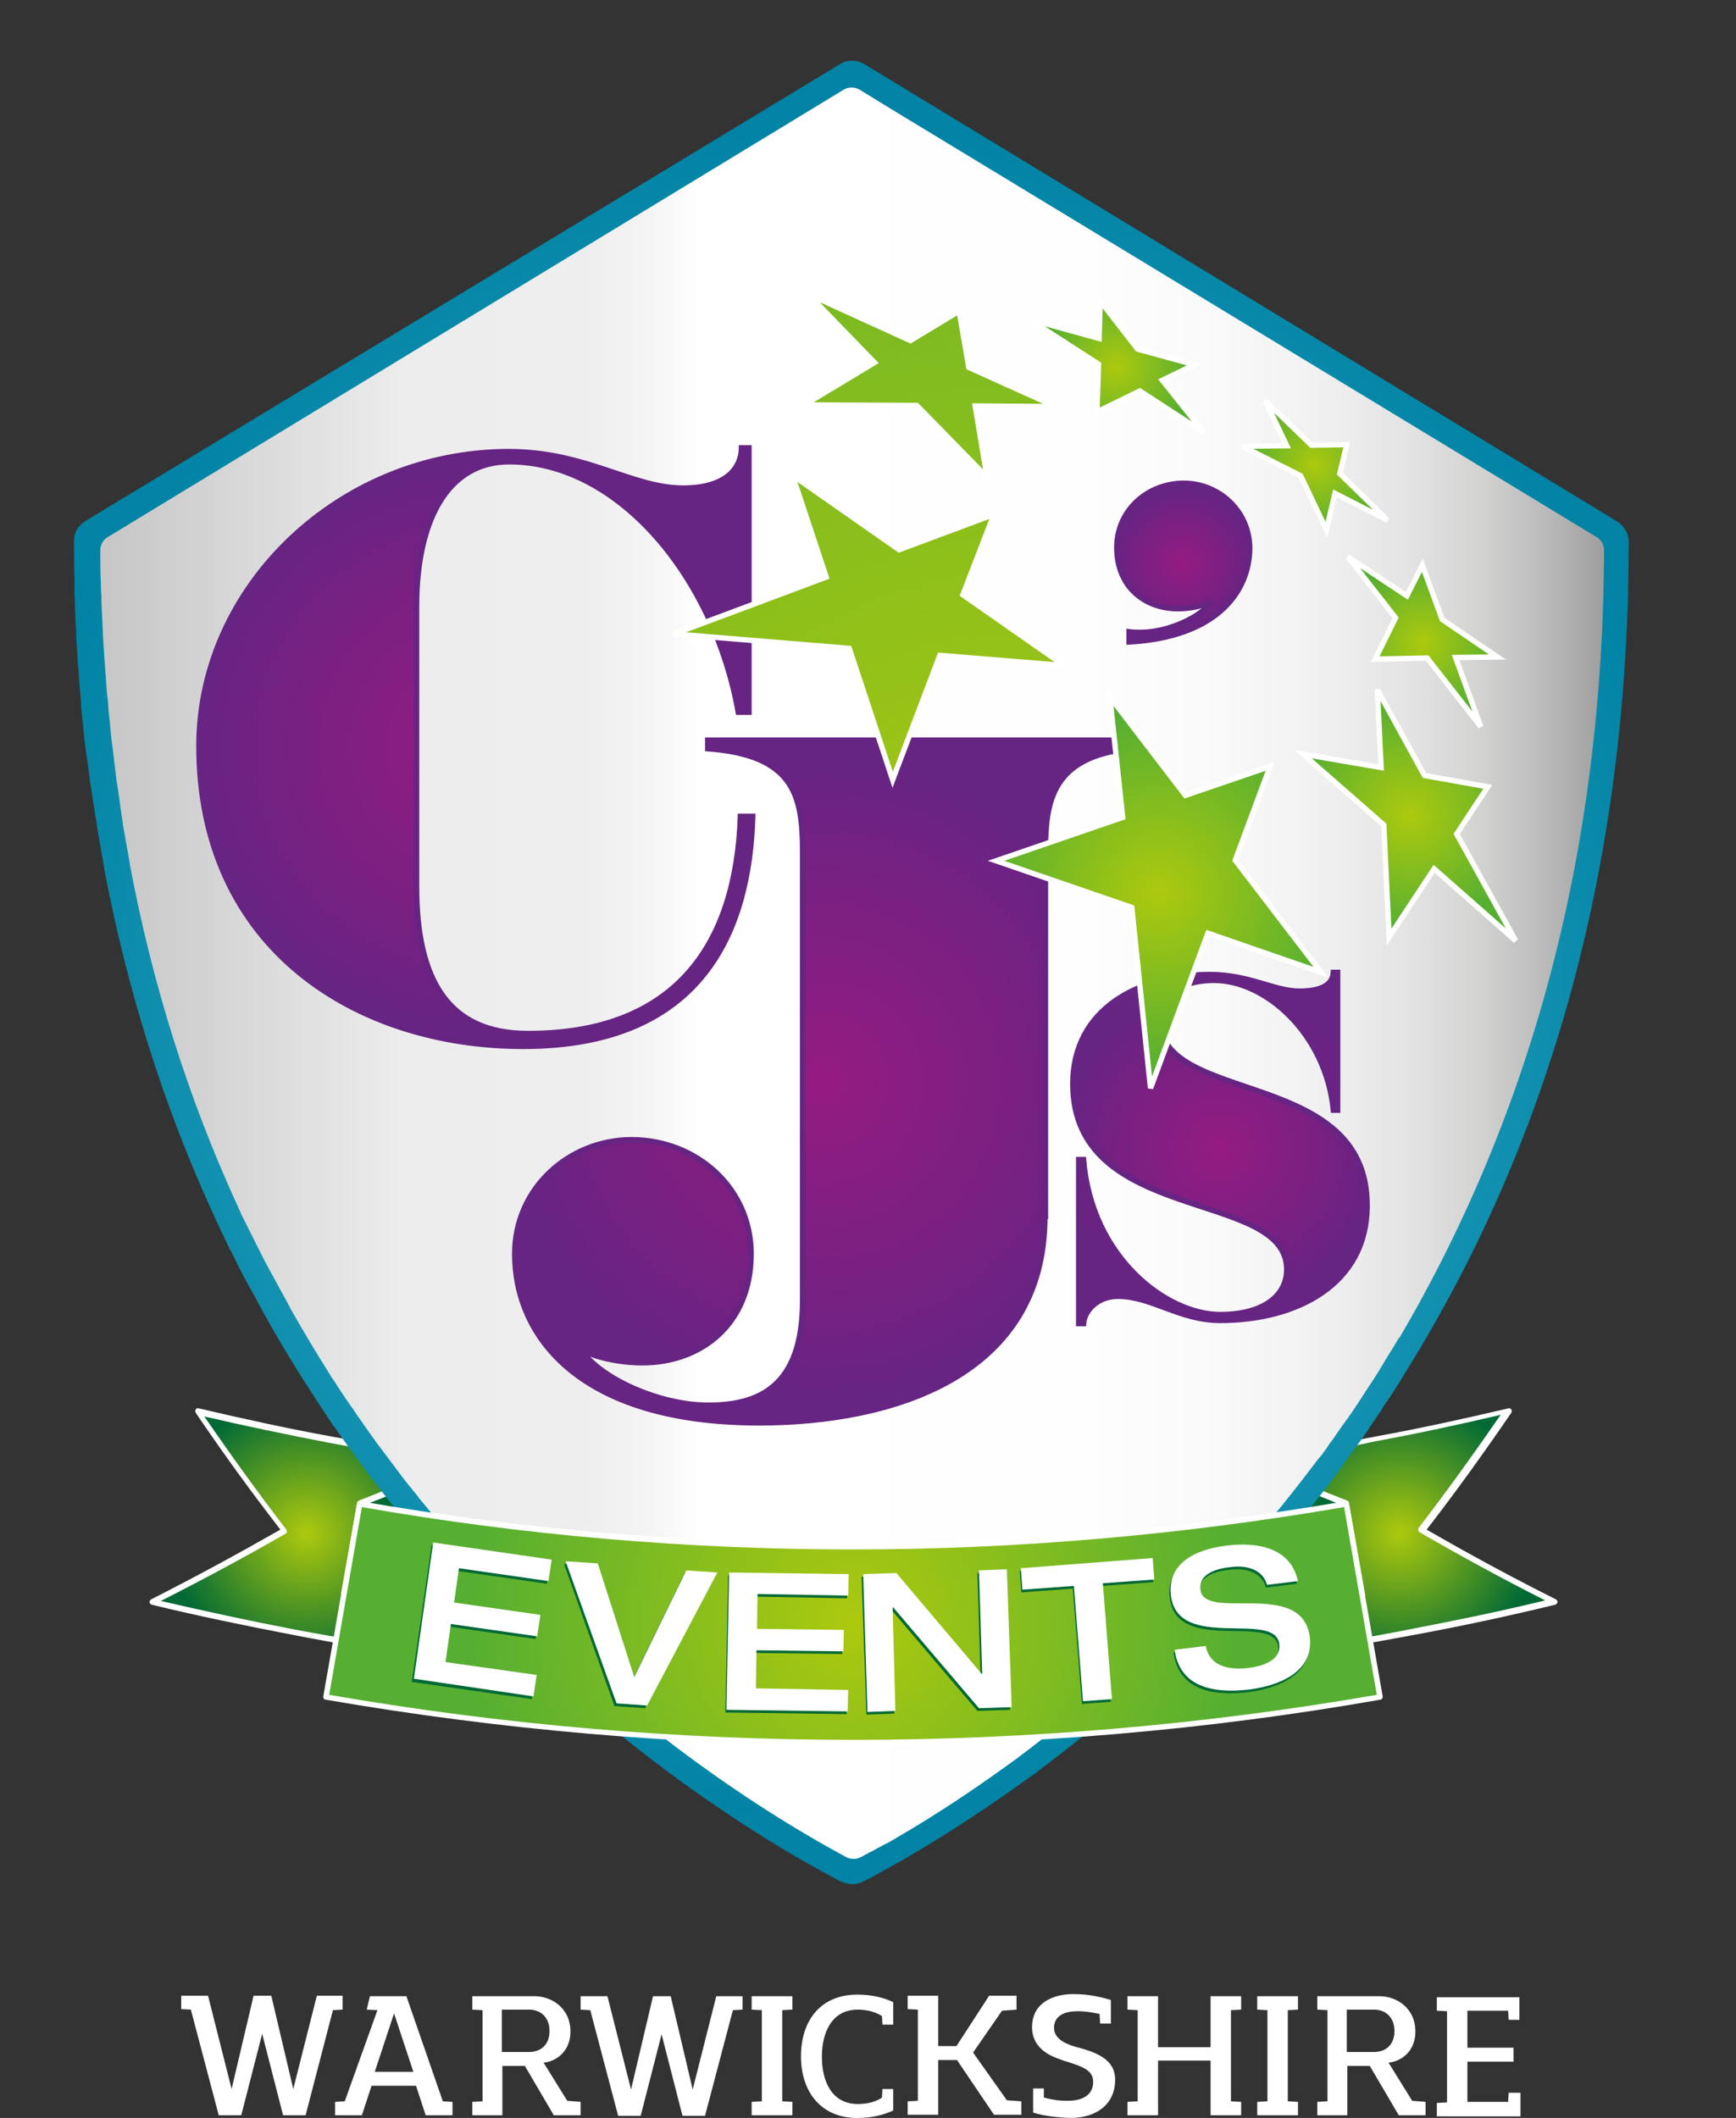 <?xml version="1.0" encoding="utf-8"?>
<!-- Generator: Adobe Illustrator 24.1.3, SVG Export Plug-In . SVG Version: 6.00 Build 0)  -->
<svg version="1.1" id="Layer_1" xmlns="http://www.w3.org/2000/svg" xmlns:xlink="http://www.w3.org/1999/xlink" x="0px" y="0px"
	 viewBox="0 0 323.8 394.9" enable-background="new 0 0 323.8 394.9" xml:space="preserve">
<rect x="0" y="0" width="323.8" height="394.9" fill="#333333" stroke="none"/>
<g id="NoColourRemove">
	<g>
		
			<radialGradient id="SVGID_1_" cx="57.25" cy="108.1" r="25.958" gradientTransform="matrix(1 0 0 -1 0 394)" gradientUnits="userSpaceOnUse">
			<stop  offset="0" style="stop-color:#ADC90E"/>
			<stop  offset="1" style="stop-color:#006935"/>
		</radialGradient>
		<path fill="url(#SVGID_1_)" d="M86.1,272.5c-8.2-1.2-16.5-2.5-24.7-4.1s-16.4-3.3-24.5-5.2c5.1,7.5,10.5,14.9,16.1,22.2
			c-8,4.6-16.2,9.1-24.6,13.3c8.7,2.1,17.4,4,26.2,5.6c8.8,1.7,17.6,3.1,26.4,4.3C82.7,296.6,84.4,284.5,86.1,272.5z"/>
		<path fill="#FFFFFF" d="M81,309.2L81,309.2c-8.9-1.2-17.8-2.7-26.5-4.4c-8.8-1.7-17.6-3.5-26.2-5.6c-0.2-0.1-0.4-0.2-0.4-0.5
			c0-0.2,0.1-0.4,0.3-0.5c8.1-4.1,16.2-8.5,24.1-13c-5.5-7.1-10.8-14.4-15.8-21.8c-0.1-0.2-0.1-0.4,0-0.6s0.4-0.3,0.6-0.2
			c8.1,1.9,16.3,3.7,24.5,5.2c8.1,1.5,16.4,2.9,24.7,4.1c0.1,0,0.3,0.1,0.4,0.2s0.1,0.3,0.1,0.4l-5.1,36.2
			C81.5,309,81.3,309.2,81,309.2z M30,298.5c8.2,1.9,16.5,3.7,24.8,5.3c8.5,1.6,17.2,3,25.8,4.3l4.9-35.1c-8.1-1.1-16.2-2.5-24.2-4
			c-7.7-1.5-15.5-3.1-23.2-4.9c4.9,7.1,10,14.2,15.3,21.1c0.1,0.1,0.1,0.3,0.1,0.4c0,0.2-0.1,0.3-0.3,0.4
			C45.7,290.3,37.9,294.5,30,298.5z"/>
	</g>
	<g>
		
			<radialGradient id="SVGID_2_" cx="260.95" cy="108.1" r="25.958" gradientTransform="matrix(1 0 0 -1 0 394)" gradientUnits="userSpaceOnUse">
			<stop  offset="0" style="stop-color:#ADC90E"/>
			<stop  offset="1" style="stop-color:#006935"/>
		</radialGradient>
		<path fill="url(#SVGID_2_)" d="M232.1,272.5c8.3-1.2,16.5-2.5,24.7-4.1s16.4-3.3,24.5-5.2c-5.1,7.5-10.5,14.9-16.1,22.2
			c8,4.6,16.2,9.1,24.6,13.3c-8.7,2.1-17.4,4-26.2,5.6c-8.8,1.7-17.6,3.1-26.4,4.3C235.5,296.6,233.8,284.5,232.1,272.5z"/>
		<path fill="#FFFFFF" d="M237.2,309.2c-0.3,0-0.5-0.2-0.5-0.5l-5.1-36.2c0-0.1,0-0.3,0.1-0.4s0.2-0.2,0.4-0.2
			c8.2-1.2,16.5-2.5,24.7-4.1c8.2-1.5,16.4-3.3,24.5-5.2c0.2-0.1,0.4,0,0.6,0.2c0.1,0.2,0.1,0.4,0,0.6c-5,7.3-10.3,14.7-15.8,21.8
			c7.8,4.5,15.9,8.9,24.1,13c0.2,0.1,0.3,0.3,0.3,0.5s-0.2,0.4-0.4,0.5c-8.7,2.1-17.5,4-26.2,5.6C254.9,306.5,246,308,237.2,309.2
			L237.2,309.2z M232.7,272.9l4.9,35.1c8.6-1.2,17.3-2.6,25.8-4.3c8.3-1.6,16.6-3.3,24.8-5.3c-7.9-4-15.8-8.3-23.4-12.7
			c-0.1-0.1-0.2-0.2-0.3-0.4c0-0.2,0-0.3,0.1-0.4c5.3-6.9,10.4-14,15.3-21.1c-7.7,1.8-15.5,3.5-23.2,4.9
			C248.9,270.4,240.8,271.8,232.7,272.9z"/>
	</g>
	<g>
		<path fill="#006935" d="M254.1,297.3c-6,1-12.1,2-18.1,2.8c-1.3-9.2-2.6-18.5-3.9-27.7c6.2,2.7,12.6,5.4,19,7.9
			C252.1,286,253.1,291.7,254.1,297.3z"/>
		<path fill="#FFFFFF" d="M236,300.7c-0.3,0-0.5-0.2-0.5-0.5l-3.9-27.7c0-0.2,0.1-0.4,0.2-0.5c0.2-0.1,0.4-0.1,0.5-0.1
			c6.2,2.8,12.6,5.4,19,7.9c0.2,0.1,0.3,0.2,0.3,0.4l3,17c0.1,0.3-0.1,0.6-0.4,0.6C248.2,298.9,242.1,299.9,236,300.7L236,300.7z
			 M232.8,273.4l3.7,26.2c5.7-0.8,11.4-1.7,17-2.7l-2.8-16.1C244.7,278.4,238.6,275.9,232.8,273.4z"/>
	</g>
	<g>
		<path fill="#006935" d="M64.1,297.3c6,1,12.1,2,18.1,2.8c1.3-9.2,2.6-18.5,3.9-27.7c-6.2,2.7-12.6,5.4-19,7.9
			C66.1,286,65.1,291.7,64.1,297.3z"/>
		<path fill="#FFFFFF" d="M82.2,300.7L82.2,300.7c-6.1-0.9-12.2-1.8-18.2-2.9c-0.1,0-0.3-0.1-0.3-0.2c-0.1-0.1-0.1-0.3-0.1-0.4l3-17
			c0-0.2,0.2-0.3,0.3-0.4c6.4-2.5,12.8-5.1,19-7.9c0.2-0.1,0.4-0.1,0.5,0.1c0.2,0.1,0.2,0.3,0.2,0.5l-3.9,27.7
			C82.7,300.5,82.5,300.7,82.2,300.7z M64.7,296.9c5.6,1,11.4,1.9,17,2.7l3.7-26.2c-5.9,2.6-11.9,5.1-17.9,7.4L64.7,296.9z"/>
	</g>
	<g>
		<g>
			<path fill="#FFFFFF" d="M299.2,101L166.5,20.5l0,0l-7.6-4.6L18.7,101c0,2.5,0,5,0.1,7.4c0,0.8,0,1.6,0.1,2.4c0,1.7,0.1,3.4,0.2,5
				c0,0.9,0.1,1.8,0.1,2.6c0.1,1.6,0.2,3.2,0.3,4.7c0.1,0.9,0.1,1.7,0.2,2.6c0.1,1.6,0.2,3.2,0.4,4.7c0.1,0.8,0.1,1.7,0.2,2.5
				c0.2,1.6,0.3,3.2,0.5,4.9c0.1,0.8,0.2,1.5,0.3,2.3c0.2,1.7,0.4,3.4,0.6,5.1c0.1,0.6,0.2,1.3,0.3,1.9c0.3,1.9,0.5,3.8,0.8,5.6
				c0.1,0.5,0.1,0.9,0.2,1.4c0.4,2.2,0.8,4.5,1.2,6.7c0,0.1,0,0.1,0,0.2l0,0c4.2,22.4,10.9,43.6,20,63.5c0.1,0.2,0.2,0.4,0.3,0.6
				c0.9,1.9,1.8,3.8,2.7,5.6c0.1,0.3,0.3,0.6,0.5,0.9c0.9,1.8,1.8,3.6,2.8,5.4c0.2,0.3,0.3,0.6,0.5,0.9c1,1.9,2.1,3.8,3.1,5.7
				c0.1,0.1,0.1,0.3,0.2,0.4c2.3,4.1,4.8,8.2,7.3,12.2c0.1,0.2,0.2,0.4,0.4,0.6c1.1,1.7,2.2,3.4,3.4,5.1c0.4,0.5,0.7,1,1.1,1.6
				c0.9,1.3,1.9,2.7,2.8,4c0.5,0.6,0.9,1.3,1.4,1.9c0.9,1.2,1.8,2.4,2.7,3.6c0.5,0.7,1,1.3,1.5,2c0.9,1.2,1.8,2.3,2.8,3.5
				c0.5,0.7,1,1.3,1.6,2c1,1.2,2,2.4,3,3.6c0.5,0.6,0.9,1.1,1.4,1.7c1.5,1.8,3,3.5,4.6,5.2c28.6,31.6,58.1,49.1,70.9,55.7
				c0.4-0.2,0.9-0.5,1.3-0.7c0.1-0.1,0.2-0.1,0.4-0.2c0.3-0.2,0.7-0.4,1.1-0.6c0.1-0.1,0.3-0.2,0.4-0.2c0.4-0.2,0.7-0.4,1.1-0.6
				c0.1-0.1,0.3-0.2,0.4-0.2c0.4-0.2,0.8-0.5,1.3-0.7c0.1-0.1,0.3-0.1,0.4-0.2c0.5-0.3,0.9-0.5,1.4-0.8c0.1-0.1,0.2-0.1,0.3-0.2
				c0.5-0.3,1.1-0.6,1.7-1c0.1,0,0.1-0.1,0.2-0.1c5.2-3.1,11.4-7.1,18.2-12l0,0c0.8-0.6,1.7-1.2,2.5-1.8l0.1-0.1
				c0.8-0.6,1.6-1.2,2.4-1.8l0.1-0.1l0,0c11.6-8.8,24.6-20.1,37.4-34.3c5.2-5.7,10.1-11.6,14.7-17.7c0.6-0.8,1.2-1.6,1.9-2.4
				c0.5-0.7,1-1.3,1.4-2c0.8-1,1.5-2.1,2.2-3.1c0.4-0.6,0.9-1.2,1.3-1.8c0.8-1.1,1.5-2.2,2.3-3.4c0.4-0.6,0.7-1.1,1.1-1.7
				c0.8-1.2,1.6-2.4,2.4-3.7c0.3-0.5,0.6-1,0.9-1.5c0.8-1.4,1.7-2.7,2.5-4.1c0.1-0.2,0.3-0.5,0.5-0.7l0,0
				C286.4,206.3,299.2,156.8,299.2,101z"/>
			<g>
				
					<radialGradient id="SVGID_3_" cx="158.8" cy="212.688" r="157.988" gradientTransform="matrix(1 0 0 -1 0 394)" gradientUnits="userSpaceOnUse">
					<stop  offset="0" style="stop-color:#54C0D3"/>
					<stop  offset="1" style="stop-color:#0083A5"/>
				</radialGradient>
				<path fill="url(#SVGID_3_)" d="M158.9,351.3c-0.7,0-1.4-0.2-2.1-0.5c-11.9-6.2-42.7-24.1-72.2-56.7c-1.5-1.6-3-3.4-4.7-5.3
					c-0.3-0.4-0.6-0.7-0.9-1.1l-0.5-0.6c-1-1.2-2.1-2.5-3.1-3.7c-0.4-0.5-0.8-1-1.2-1.5l-0.4-0.5c-0.9-1.2-1.9-2.4-2.8-3.6
					c-0.5-0.7-1-1.4-1.6-2c-0.9-1.2-1.8-2.5-2.7-3.7c-0.5-0.6-0.9-1.3-1.4-1.9c-1-1.4-1.9-2.7-2.9-4.1l-0.4-0.5
					c-0.2-0.4-0.5-0.7-0.7-1.1c-1.1-1.7-2.3-3.4-3.4-5.2l-0.4-0.6c-2.6-4-5.1-8.2-7.5-12.4l-0.2-0.4c-1.1-1.9-2.1-3.9-3.2-5.8
					l-0.5-0.9c-1-1.8-1.9-3.7-2.8-5.5l-0.5-0.9c-0.9-1.9-1.8-3.8-2.7-5.7l-0.3-0.7c-9.3-20.2-16.1-41.9-20.4-64.6v-0.2
					c-0.4-2.2-0.8-4.5-1.2-6.8l-0.2-1.4c-0.3-1.9-0.6-3.8-0.9-5.7c-0.1-0.5-0.1-0.9-0.2-1.4l-0.1-0.5c-0.2-1.7-0.4-3.5-0.7-5.2
					c-0.1-0.8-0.2-1.5-0.3-2.3c-0.2-1.6-0.3-3.3-0.5-4.9c-0.1-0.8-0.2-1.7-0.2-2.5c-0.1-1.6-0.3-3.2-0.4-4.8v-0.5
					c-0.1-0.7-0.1-1.5-0.2-2.2c-0.1-1.6-0.2-3.2-0.3-4.8v-0.8c0-0.6-0.1-1.2-0.1-1.9c-0.1-1.7-0.1-3.4-0.2-5.1v-0.9c0-0.5,0-1,0-1.5
					c-0.1-2.6-0.1-5.1-0.1-7.5c0-1.6,0.8-3,2.2-3.8L156.6,12c1.4-0.9,3.2-0.9,4.7,0l140.3,85.2c1.3,0.8,2.2,2.3,2.2,3.8
					c0,56.3-13,106.8-38.7,150c0,0.1-0.1,0.2-0.1,0.2l-0.5,0.8c-0.8,1.4-1.7,2.8-2.5,4.1c-0.3,0.5-0.6,1-0.9,1.5
					c-0.8,1.3-1.6,2.5-2.4,3.7l-0.1,0.1c-0.3,0.5-0.7,1-1,1.6c-0.8,1.2-1.6,2.3-2.3,3.4l-0.4,0.6c-0.3,0.4-0.6,0.9-0.9,1.3
					c-0.7,1-1.5,2-2.2,3l-0.6,0.8c-0.3,0.4-0.6,0.9-0.9,1.3c-0.4,0.6-0.9,1.2-1.3,1.8l-0.5,0.7c-4.8,6.3-9.8,12.3-14.9,18
					c-11.5,12.7-24.3,24.4-38.1,34.9l-0.1,0.1c-0.8,0.6-1.7,1.2-2.5,1.9l-0.2,0.1c-0.8,0.6-1.7,1.2-2.5,1.8
					c-6.2,4.4-12.4,8.5-18.6,12.2l-0.2,0.1c-0.6,0.3-1.1,0.7-1.7,1l-0.3,0.2c-0.5,0.3-1,0.6-1.4,0.8l-5.2,2.9l-1.4,0.7
					C160.4,351.2,159.6,351.3,158.9,351.3z M23.2,103.6c0,1.6,0,3.1,0.1,4.8c0,0.5,0,0.9,0,1.4v1c0,1.7,0.1,3.3,0.2,5
					c0,0.6,0.1,1.2,0.1,1.8v0.8c0.1,1.6,0.2,3.1,0.3,4.7c0,0.7,0.1,1.4,0.1,2.1v0.5c0.1,1.6,0.2,3.1,0.4,4.7
					c0.1,0.8,0.1,1.6,0.2,2.4c0.1,1.6,0.3,3.2,0.5,4.8c0.1,0.7,0.2,1.5,0.2,2.2c0.2,1.7,0.4,3.4,0.6,5.1l0.1,0.6
					c0.1,0.4,0.1,0.9,0.2,1.3c0.3,1.9,0.5,3.7,0.8,5.5l0.2,1.3c0.4,2.3,0.8,4.5,1.1,6.6c0,0,0,0.1,0,0.2c4.1,22,10.7,43,19.7,62.5
					l0.3,0.6c0.9,1.9,1.7,3.7,2.6,5.5l0.4,0.9c0.9,1.8,1.8,3.6,2.7,5.3l0.4,0.8c1,1.9,2,3.8,3.1,5.6L58,242
					c2.3,4.1,4.7,8.1,7.2,11.9l0.4,0.6c1.1,1.7,2.2,3.4,3.3,5c0.2,0.3,0.4,0.7,0.7,1l0.4,0.6c0.9,1.3,1.8,2.6,2.8,3.9
					c0.4,0.6,0.9,1.2,1.4,1.9c0.9,1.2,1.8,2.4,2.7,3.6c0.5,0.7,1,1.3,1.5,2c0.9,1.2,1.8,2.3,2.7,3.4l0.4,0.5c0.4,0.5,0.8,1,1.2,1.4
					c1,1.2,2,2.4,3,3.6L86,282c0.3,0.3,0.5,0.6,0.8,1c1.6,1.9,3.1,3.5,4.5,5.1c26.9,29.8,54.9,46.8,67.6,53.7l4.2-2.3
					c0.5-0.3,0.9-0.5,1.4-0.8l0.2-0.1c0.6-0.4,1.2-0.7,1.7-1l0.1-0.1c6-3.6,12-7.5,17.9-11.8c0.8-0.6,1.7-1.2,2.5-1.8l0.1-0.1
					c0.8-0.6,1.6-1.2,2.5-1.8l2.8,3.5l-2.7-3.6c13.3-10.1,25.7-21.4,36.8-33.7c5-5.5,9.8-11.3,14.4-17.4l0.6-0.7
					c0.4-0.6,0.9-1.1,1.3-1.7c0.3-0.4,0.6-0.8,0.9-1.2l0.6-0.9c0.7-1,1.4-2,2.1-2.9c0.3-0.4,0.6-0.8,0.8-1.2l0.4-0.6
					c0.8-1.1,1.5-2.2,2.3-3.3c0.3-0.5,0.7-1,1-1.5l0.1-0.1c0.8-1.2,1.6-2.4,2.3-3.6c0.3-0.5,0.6-1,0.9-1.4c0.8-1.3,1.7-2.7,2.5-4
					l0.3-0.5c0-0.1,0.1-0.1,0.1-0.2c24.6-41.3,37.2-89.4,37.6-143.1L158.9,21.1L23.2,103.6z"/>
			</g>
		</g>
	</g>
	
		<linearGradient id="SVGID_4_" gradientUnits="userSpaceOnUse" x1="18.7" y1="212.537" x2="299.2" y2="212.537" gradientTransform="matrix(1 0 0 -1 0 394)">
		<stop  offset="0" style="stop-color:#C6C6C6"/>
		<stop  offset="0.205" style="stop-color:#EDEDED"/>
		<stop  offset="0.318" style="stop-color:#EEEEEE"/>
		<stop  offset="0.359" style="stop-color:#F3F3F3"/>
		<stop  offset="0.388" style="stop-color:#FBFBFB"/>
		<stop  offset="0.396" style="stop-color:#FFFFFF"/>
		<stop  offset="0.655" style="stop-color:#FEFEFE"/>
		<stop  offset="0.748" style="stop-color:#F9F9F9"/>
		<stop  offset="0.814" style="stop-color:#F0F0F0"/>
		<stop  offset="0.868" style="stop-color:#E4E4E4"/>
		<stop  offset="0.914" style="stop-color:#D4D4D3"/>
		<stop  offset="0.955" style="stop-color:#BFBEBE"/>
		<stop  offset="0.991" style="stop-color:#A5A5A5"/>
		<stop  offset="1" style="stop-color:#9D9D9C"/>
	</linearGradient>
	<path fill="url(#SVGID_4_)" d="M299.2,102.6c0-1-0.5-1.9-1.3-2.4L166.5,20.5l0,0l-6.2-3.8c-0.9-0.5-2-0.5-2.9,0L20,100.2
		c-0.8,0.5-1.3,1.4-1.3,2.4c0,2,0,3.9,0.1,5.9c0,0.8,0,1.6,0.1,2.4c0,1.7,0.1,3.4,0.2,5c0,0.9,0.1,1.8,0.1,2.6
		c0.1,1.6,0.2,3.2,0.3,4.7c0.1,0.9,0.1,1.7,0.2,2.6c0.1,1.6,0.2,3.2,0.4,4.7c0.1,0.8,0.1,1.7,0.2,2.5c0.2,1.6,0.3,3.2,0.5,4.9
		c0.1,0.8,0.2,1.5,0.3,2.3c0.2,1.7,0.4,3.4,0.6,5.1c0.1,0.6,0.2,1.3,0.3,1.9c0.3,1.9,0.5,3.8,0.8,5.6c0.1,0.5,0.1,0.9,0.2,1.4
		c0.4,2.2,0.8,4.5,1.2,6.7c0,0.1,0,0.1,0,0.2l0,0c4.2,22.4,10.9,43.6,20,63.5c0.3,0.7,0.6,1.3,0.9,2c0,0.1,0.1,0.2,0.2,0.4
		c0.8,1.6,1.6,3.2,2.4,4.8c0.9,1.8,1.8,3.6,2.8,5.4c0.2,0.3,0.3,0.6,0.5,0.9c1,1.9,2.1,3.8,3.1,5.7c0.1,0.1,0.1,0.3,0.2,0.4
		c2.3,4.1,4.8,8.2,7.3,12.2c0.1,0.2,0.2,0.4,0.4,0.6c1.1,1.7,2.2,3.4,3.4,5.1c0.4,0.5,0.7,1,1.1,1.6c0.9,1.3,1.9,2.7,2.8,4
		c0.5,0.6,0.9,1.3,1.4,1.9c0.9,1.2,1.8,2.4,2.7,3.6c0.5,0.7,1,1.3,1.5,2c0.9,1.2,1.8,2.3,2.8,3.5c0.5,0.7,1,1.3,1.6,2
		c1,1.2,2,2.4,3,3.6c0.5,0.6,0.9,1.1,1.4,1.7c1.5,1.8,3,3.5,4.6,5.2c27.6,30.5,56.2,47.9,69.6,55.1c0.8,0.4,1.8,0.4,2.6,0l0,0
		c0.1-0.1,0.2-0.1,0.4-0.2c0.3-0.2,0.7-0.4,1.1-0.6c0.1-0.1,0.3-0.2,0.4-0.2c0.4-0.2,0.7-0.4,1.1-0.6c0.1-0.1,0.3-0.2,0.4-0.2
		c0.4-0.2,0.8-0.5,1.3-0.7c0.1-0.1,0.3-0.1,0.4-0.2c0.5-0.3,0.9-0.5,1.4-0.8c0.1-0.1,0.2-0.1,0.3-0.2c0.5-0.3,1.1-0.6,1.7-1
		c0.1,0,0.1-0.1,0.2-0.1c5.2-3.1,11.4-7.1,18.2-12l0,0c0.8-0.6,1.7-1.2,2.5-1.8l0.1-0.1c0.8-0.6,1.6-1.2,2.4-1.8l0.1-0.1l0,0
		c11.6-8.8,24.6-20.1,37.4-34.3c5.2-5.7,10.1-11.6,14.7-17.7c0.6-0.8,1.2-1.6,1.9-2.4c0.5-0.7,1-1.3,1.4-2c0.8-1,1.5-2.1,2.2-3.1
		c0.4-0.6,0.9-1.2,1.3-1.8c0.8-1.1,1.5-2.2,2.3-3.4c0.4-0.6,0.7-1.1,1.1-1.7c0.8-1.2,1.6-2.4,2.4-3.7c0.3-0.5,0.6-1,0.9-1.5
		c0.8-1.4,1.7-2.7,2.5-4.1c0.1-0.2,0.3-0.5,0.5-0.7l0,0C286.1,206.7,299,157.7,299.2,102.6z"/>
	
		<radialGradient id="SVGID_5_" cx="153.45" cy="192.35" r="60.56" gradientTransform="matrix(1 0 0 -1 0 394)" gradientUnits="userSpaceOnUse">
		<stop  offset="0" style="stop-color:#951B81"/>
		<stop  offset="1" style="stop-color:#662483"/>
	</radialGradient>
	<path fill="url(#SVGID_5_)" stroke="#662483" d="M194.9,226.8c0,29.7-28.2,38.5-53.3,38.5c-33.5,0-45.6-16.1-45.6-31.5
		c0-12.3,10.2-21.3,21.8-21.3c12.1,0,22.3,9,22.3,21.3c0,13-9.2,20.3-20.3,20.3c-4.3,0-9.3-1.1-11.5-2.6
		c3.4,5.4,14.6,10.5,23.8,10.5c9.4,0,17.6-3.4,17.6-19.5v-83.7c0-10.5-1.6-18-17.7-19.2V138h78.9v1.6c-14.8,1.5-15.9,10-15.9,19.2
		v68H194.9z"/>
	
		<radialGradient id="SVGID_6_" cx="227.55" cy="179.95" r="30.216" gradientTransform="matrix(1 0 0 -1 0 394)" gradientUnits="userSpaceOnUse">
		<stop  offset="0" style="stop-color:#951B81"/>
		<stop  offset="1" style="stop-color:#662483"/>
	</radialGradient>
	<path fill="url(#SVGID_6_)" stroke="#662483" d="M227.6,246.2c-7.6,0-12.8-4.5-19.1-4.5c-3.7,0-6.2,2.6-6.4,5.1h-0.9v-30.6h0.9
		c1.5,18.3,15.5,28.9,25.5,28.9c8,0,12.4-3.5,12.4-8.4c0-15.1-39.9-8.2-39.9-34.6c0-14,12.3-20.4,25.6-20.4c7.3,0,12,3.1,16.7,3.1
		c4.2,0,6.2-1.3,6.3-3.5h0.8V207h-0.8c-1.4-14.2-12.6-24.2-22.2-24.2c-7.3,0-10.2,3.6-10.2,7.2c0,16.2,38.8,8.9,38.7,34.8
		C255,239.4,242,246.2,227.6,246.2z"/>
	<g>
		
			<radialGradient id="SVGID_7_" cx="220.64" cy="289.1" r="13.638" gradientTransform="matrix(1 0 0 -1 0 394)" gradientUnits="userSpaceOnUse">
			<stop  offset="0" style="stop-color:#951B81"/>
			<stop  offset="1" style="stop-color:#662483"/>
		</radialGradient>
		<path fill="url(#SVGID_7_)" stroke="#662483" d="M220.8,90.1c-6.8,0-12.5,5.1-12.5,12c0,7.3,5.2,11.4,11.4,11.4
			c2.4,0,5.2-0.6,6.4-1.5c-1.9,3-8.2,5.9-13.3,5.9c-0.8,0-1.5,0-2.2-0.1v1.9c16.4-0.9,22.5-9.4,22.5-17.6
			C233,95.2,227.3,90.1,220.8,90.1z"/>
	</g>
	
		<radialGradient id="SVGID_8_" cx="88.75" cy="254.7" r="53.765" gradientTransform="matrix(1 0 0 -1 0 394)" gradientUnits="userSpaceOnUse">
		<stop  offset="0" style="stop-color:#951B81"/>
		<stop  offset="1" style="stop-color:#662483"/>
	</radialGradient>
	<path fill="url(#SVGID_8_)" stroke="#662483" d="M138.1,152.2c-0.8,23.6-11.8,40.5-39.6,40.5c-14.8,0-20.8-9.8-20.8-27.5v-52.1
		c0-15.9,5.7-27,17.3-27c20.5,0,38.3,21.8,42.7,46.7h2V83.5h-1.4c0,2.8-1.8,7.5-10.9,7.5c-9.5,0-18-6.8-32.5-6.8
		c-31.4,0-57.8,25-57.8,54.9c0,37.7,29.3,56,60.5,56c33.8,0,42.2-22,42.8-42.9L138.1,152.2L138.1,152.2z"/>
	<g>
		
			<radialGradient id="SVGID_9_" cx="208.25" cy="325.571" r="14.48" gradientTransform="matrix(1 0 0 -1 0 394)" gradientUnits="userSpaceOnUse">
			<stop  offset="0" style="stop-color:#ADC90E"/>
			<stop  offset="1" style="stop-color:#56AF31"/>
		</radialGradient>
		<polygon fill="url(#SVGID_9_)" stroke="#FFFFFF" points="204.6,76.8 212.6,72.9 224.6,80.7 216.8,70.9 222.8,68 212.2,65.1 
			205.2,56.1 205,63.1 191.9,59.5 204.9,67.9 		"/>
		
			<radialGradient id="SVGID_10_" cx="191.781" cy="205.588" r="242.13" gradientTransform="matrix(1 0 0 -1 0 394)" gradientUnits="userSpaceOnUse">
			<stop  offset="0" style="stop-color:#ADC90E"/>
			<stop  offset="1" style="stop-color:#56AF31"/>
		</radialGradient>
		<polygon fill="url(#SVGID_10_)" stroke="#FFFFFF" points="171,75.6 184.1,89 181.9,75.7 196.9,75.8 180.7,68.5 178.9,58 
			169.8,63.5 150.7,54.8 163.1,67.6 150,75.5 		"/>
		
			<radialGradient id="SVGID_11_" cx="245.25" cy="307.25" r="12.851" gradientTransform="matrix(1 0 0 -1 0 394)" gradientUnits="userSpaceOnUse">
			<stop  offset="0" style="stop-color:#ADC90E"/>
			<stop  offset="1" style="stop-color:#56AF31"/>
		</radialGradient>
		<polygon fill="url(#SVGID_11_)" stroke="#FFFFFF" points="242.6,88.7 247.4,98.8 249,92 258.8,97 249.9,88.3 251.2,82.9 244.6,83 
			236,74.7 240,83.1 231.7,83.2 		"/>
		
			<radialGradient id="SVGID_12_" cx="265.35" cy="274.35" r="14.957" gradientTransform="matrix(1 0 0 -1 0 394)" gradientUnits="userSpaceOnUse">
			<stop  offset="0" style="stop-color:#ADC90E"/>
			<stop  offset="1" style="stop-color:#56AF31"/>
		</radialGradient>
		<polygon fill="url(#SVGID_12_)" stroke="#FFFFFF" points="260.3,115.2 256.5,122.9 266.2,122.7 276.2,135.5 271.5,122.6 
			279.3,122.5 269,115.5 265.3,105.4 262.4,111.1 251.4,103.8 		"/>
		
			<radialGradient id="SVGID_13_" cx="262.85" cy="242" r="21.662" gradientTransform="matrix(1 0 0 -1 0 394)" gradientUnits="userSpaceOnUse">
			<stop  offset="0" style="stop-color:#ADC90E"/>
			<stop  offset="1" style="stop-color:#56AF31"/>
		</radialGradient>
		<polygon fill="url(#SVGID_13_)" stroke="#FFFFFF" points="271.7,155.5 277.5,146.7 265.7,144.6 256.9,128.6 257.6,143.1 
			243,140.6 258.1,153.8 259.1,174.7 267.5,162 282.7,175.4 		"/>
		
			<radialGradient id="SVGID_14_" cx="191.781" cy="205.589" r="242.128" gradientTransform="matrix(1 0 0 -1 0 394)" gradientUnits="userSpaceOnUse">
			<stop  offset="0" style="stop-color:#ADC90E"/>
			<stop  offset="1" style="stop-color:#56AF31"/>
		</radialGradient>
		<polygon fill="url(#SVGID_14_)" stroke="#FFFFFF" points="179.6,110.9 185.4,95.9 167.7,102.5 147.8,88.6 154.1,107.6 
			125.7,118.2 158.4,120.9 166.5,145.4 175.3,122.2 198.5,124.1 		"/>
		
			<radialGradient id="SVGID_15_" cx="216.1" cy="227.6" r="33.544" gradientTransform="matrix(1 0 0 -1 0 394)" gradientUnits="userSpaceOnUse">
			<stop  offset="0" style="stop-color:#ADC90E"/>
			<stop  offset="1" style="stop-color:#56AF31"/>
		</radialGradient>
		<polygon fill="url(#SVGID_15_)" stroke="#FFFFFF" points="236.9,142.9 221.1,148.3 207,129.9 209.4,152.4 185.8,160.5 
			211.1,169.2 214.6,202.9 225.3,174 246.4,181.3 230.4,160.4 		"/>
	</g>
	<g>
		<g>
			<g>
				
					<radialGradient id="SVGID_16_" cx="159.2" cy="91.362" r="71.265" gradientTransform="matrix(1 0 0 -1 0 394)" gradientUnits="userSpaceOnUse">
					<stop  offset="0" style="stop-color:#ADC90E"/>
					<stop  offset="1" style="stop-color:#56AF31"/>
				</radialGradient>
				<path fill="url(#SVGID_16_)" d="M67.1,280.4c60.9,10.6,123.2,10.6,184.1,0c2.1,12,4.2,24,6.3,36c-65,11.3-131.6,11.3-196.6,0
					C62.9,304.4,65,292.4,67.1,280.4z"/>
				<path fill="#FFFFFF" d="M159.1,325.4c-32.9,0-66-2.9-98.4-8.5c-0.1,0-0.3-0.1-0.3-0.2c-0.1-0.1-0.1-0.3-0.1-0.4l6.3-36
					c0.1-0.3,0.3-0.5,0.6-0.4c30.3,5.3,61.2,7.9,91.9,7.9s61.7-2.7,91.9-7.9c0.3-0.1,0.6,0.1,0.6,0.4l6.3,36c0,0.1,0,0.3-0.1,0.4
					s-0.2,0.2-0.3,0.2C225.1,322.6,192,325.4,159.1,325.4z M61.4,316c32.2,5.6,65,8.4,97.7,8.4c32.6,0,65.5-2.8,97.7-8.4l-6.1-35
					c-30.2,5.2-61,7.9-91.6,7.9s-61.4-2.6-91.6-7.9L61.4,316z"/>
			</g>
		</g>
	</g>
	<g>
		<path fill="#006935" d="M80.5,288.1l22.1,3.2l-0.6,4l-16.7-2.4l-0.9,6.4l16.1,2.3l-0.6,4l-16.1-2.3l-1,7.1l17,2.4l-0.6,4
			l-22.4-3.2L80.5,288.1z"/>
		<path fill="#006935" d="M105.2,291.6l6,0.4l6.8,21.2l9.7-19.9l5.8,0.4l-13.2,24.8l-5.7-0.4L105.2,291.6z"/>
		<path fill="#006935" d="M135.8,293.7l22.3,0.3l-0.1,4l-16.9-0.3l-0.1,6.5l16.2,0.2l-0.1,4l-16.2-0.2l-0.1,7.1l17.2,0.3l-0.1,4
			l-22.6-0.3L135.8,293.7z"/>
		<path fill="#006935" d="M160.7,294l6.2-0.2l15.9,18.8h0.1l-0.6-19.3l5.2-0.2l0.9,25.7l-6.1,0.2l-16-18.8h-0.1l0.6,19.3l-5.2,0.2
			L160.7,294z"/>
		<path fill="#006935" d="M200.1,296.2l-9.6,0.7l-0.3-4l24.6-1.9l0.3,4l-9.6,0.7l1.7,21.6l-5.4,0.4L200.1,296.2z"/>
		<path fill="#006935" d="M228.4,288.7c3.9-0.5,11.9-0.7,13.5,6.6l-5.8,0.7c-0.4-1.9-2.5-3.9-6.9-3.3c-3.6,0.4-5.8,1.8-5.5,4.2
			c0.7,6,19-2.1,20.4,8.8c0.8,6.6-5.8,9.1-11.2,9.8c-9.2,1.1-13.3-2-14-7.4l5.8-0.7c0.6,3.3,3.5,4.6,7.9,4.1
			c3.3-0.4,6.2-1.7,5.8-4.5c-0.8-6.3-18.9,1.5-20.2-9C217.4,292.3,222.2,289.5,228.4,288.7z"/>
	</g>
	<g>
		<g>
			<path fill="#FFFFFF" d="M80.8,287.6l22.1,3.2l-0.6,4l-16.7-2.4l-0.9,6.4l16.1,2.3l-0.6,4l-16.1-2.3l-1,7.1l17,2.4l-0.6,4
				L77.2,313L80.8,287.6z"/>
		</g>
		<g>
			<path fill="#FFFFFF" d="M105.5,291.1l6,0.4l6.8,21.2l9.7-19.9l5.8,0.4L120.7,318l-5.7-0.4L105.5,291.1z"/>
		</g>
		<g>
			<path fill="#FFFFFF" d="M136,293.2l22.3,0.3l-0.1,4l-16.9-0.3l-0.1,6.5l16.2,0.2l-0.1,4l-16.2-0.2l-0.1,7.1l17.2,0.3l-0.1,4
				l-22.6-0.3L136,293.2z"/>
		</g>
		<g>
			<path fill="#FFFFFF" d="M161,293.5l6.2-0.2l15.9,18.8h0.1l-0.6-19.3l5.2-0.2l0.9,25.7l-6.1,0.2l-16-18.8h-0.1L167,319l-5.2,0.2
				L161,293.5z"/>
		</g>
		<g>
			<path fill="#FFFFFF" d="M200.3,295.7l-9.6,0.7l-0.3-4l24.6-1.9l0.3,4l-9.6,0.7l1.7,21.6l-5.4,0.4L200.3,295.7z"/>
		</g>
		<g>
			<path fill="#FFFFFF" d="M228.6,288.2c3.9-0.5,11.9-0.7,13.5,6.6l-5.8,0.7c-0.4-1.9-2.5-3.9-6.9-3.3c-3.6,0.4-5.8,1.8-5.5,4.2
				c0.7,6,19-2.1,20.4,8.8c0.8,6.6-5.8,9.1-11.2,9.8c-9.2,1.1-13.3-2-14-7.4l5.8-0.7c0.6,3.3,3.5,4.6,7.9,4.1
				c3.3-0.4,6.2-1.7,5.8-4.5c-0.8-6.3-18.9,1.5-20.2-9C217.7,291.8,222.4,289,228.6,288.2z"/>
		</g>
	</g>
	<g>
		<path fill="#FFFFFF" d="M63.9,372.2v2.5l-1.8,0.1L57,394.4h-4.2l-3.9-15.2L45,394.4h-4.2l-5.2-19.7l-1.8-0.1v-2.5h5l4.4,17.4
			l4.1-17.4h3.3l4.1,17.4l4.4-17.4h4.8V372.2z"/>
		<path fill="#FFFFFF" d="M75.8,372.2l6.8,19.6l1.8,0.1v2.5h-5l-1.8-5.5h-8.3l-1.8,5.5h-5v-2.5l1.8-0.1l6.1-17l-2-0.1l0.6-2.5H75.8z
			 M73.5,375.4l-3.6,10.9h7.2L73.5,375.4z"/>
		<path fill="#FFFFFF" d="M99.7,372.2c3.2,0,6.7,2.2,6.7,6.6c0,3-1.8,5.1-4.4,5.7l-0.6,0.1l4.4,7.1l2.5,0.2v2.5h-5l-5.4-9.2h-4.2
			v9.2h-5.6v-2.5l1.9-0.1v-17l-1.9-0.1v-2.5L99.7,372.2L99.7,372.2z M98.7,382.6c2.1,0,3.8-1.3,3.8-3.9s-1.7-4-3.8-4h-5.1v7.9H98.7z
			"/>
		<path fill="#FFFFFF" d="M138.5,372.2v2.5l-1.8,0.1l-5.2,19.7h-4.2l-3.9-15.2l-3.9,15.2h-4.2l-5.2-19.7l-1.8-0.1v-2.5h5l4.4,17.4
			l4.1-17.4h3.3l4.1,17.4l4.4-17.4H138.5z"/>
		<path fill="#FFFFFF" d="M147.8,372.2v2.5l-1.9,0.1v17l1.9,0.1v2.5h-7.6v-2.5l1.9-0.1v-17l-1.9-0.1v-2.5H147.8z"/>
		<path fill="#FFFFFF" d="M166.6,393.5c-1.7,0.8-3.9,1.4-6.7,1.4c-6.8,0-10.5-4.9-10.5-11.5c0-6.7,3.7-11.5,10.5-11.5
			c2.8,0,5,0.6,6.7,1.4v4.2h-2l-0.1-1.6c-1.1-0.7-2.6-1.2-4.5-1.2c-4.7,0-6.7,4-6.7,8.8s2,8.8,6.7,8.8c2,0,3.5-0.5,4.5-1.2l0.1-1.6
			h2V393.5z"/>
		<path fill="#FFFFFF" d="M189.6,372.2v2.5l-2.7,0.2l-5.4,7.8l6.3,8.9l2.7,0.2v2.5h-5.1l-6.9-10.2H175v10.2h-5.7v-2.5l1.9-0.1v-17
			l-1.9-0.1v-2.5h5.7v9.4h3.4l6.1-9.4h5.1V372.2z"/>
		<path fill="#FFFFFF" d="M194.7,391.1c1.2,0.3,2.5,0.6,4.4,0.6c3.5,0,4.8-1.6,4.8-3.5c0-2.1-1.7-2.8-4.9-3.8
			c-0.7-0.2-1.2-0.4-2-0.7c-2.6-1-4.5-2.8-4.5-5.7c0-4.7,4.1-6.2,7.7-6.2c3,0,5.3,0.6,7,1.1v4.4h-2l-0.1-1.8
			c-1.1-0.2-2.4-0.5-3.9-0.5c-0.1,0-0.2,0-0.3,0c-2.1,0-4.3,0.7-4.3,3.1c0,1.7,1.5,2.8,3.9,3.5c0.8,0.2,1.8,0.5,2.4,0.7
			c3.3,1.1,5.1,2.7,5.1,5.5c0,4.3-3.2,7.1-8.4,7.1c-2.5-0.1-5-0.4-6.9-1v-4.5h2V391.1z"/>
		<path fill="#FFFFFF" d="M231.5,372.2v2.5l-1.9,0.1v17l1.9,0.1v2.5h-5.7v-10.2H216v10.2h-5.7v-2.5l1.9-0.1v-17l-1.9-0.1v-2.5h5.7
			v9.5h9.8v-9.5H231.5z"/>
		<path fill="#FFFFFF" d="M242.1,372.2v2.5l-1.9,0.1v17l1.9,0.1v2.5h-7.6v-2.5l1.9-0.1v-17l-1.9-0.1v-2.5H242.1z"/>
		<path fill="#FFFFFF" d="M257.3,372.2c3.2,0,6.7,2.2,6.7,6.6c0,3-1.8,5.1-4.4,5.7l-0.6,0.1l4.4,7.1l2.5,0.2v2.5h-5l-5.4-9.2h-4.2
			v9.2h-5.6v-2.5l1.9-0.1v-17l-1.9-0.1v-2.5L257.3,372.2L257.3,372.2z M256.3,382.6c2.1,0,3.8-1.3,3.8-3.9s-1.7-4-3.8-4h-5.1v7.9
			H256.3z"/>
		<path fill="#FFFFFF" d="M283.4,372.2v4.4h-2l-0.1-1.7h-7.6v6.9h8.6v2.6h-8.6v7.5h7.6l0.1-1.7h2.2v4.4H268v-2.5l1.9-0.1v-17
			l-1.9-0.1v-2.5h15.4V372.2z"/>
	</g>
</g>
</svg>

